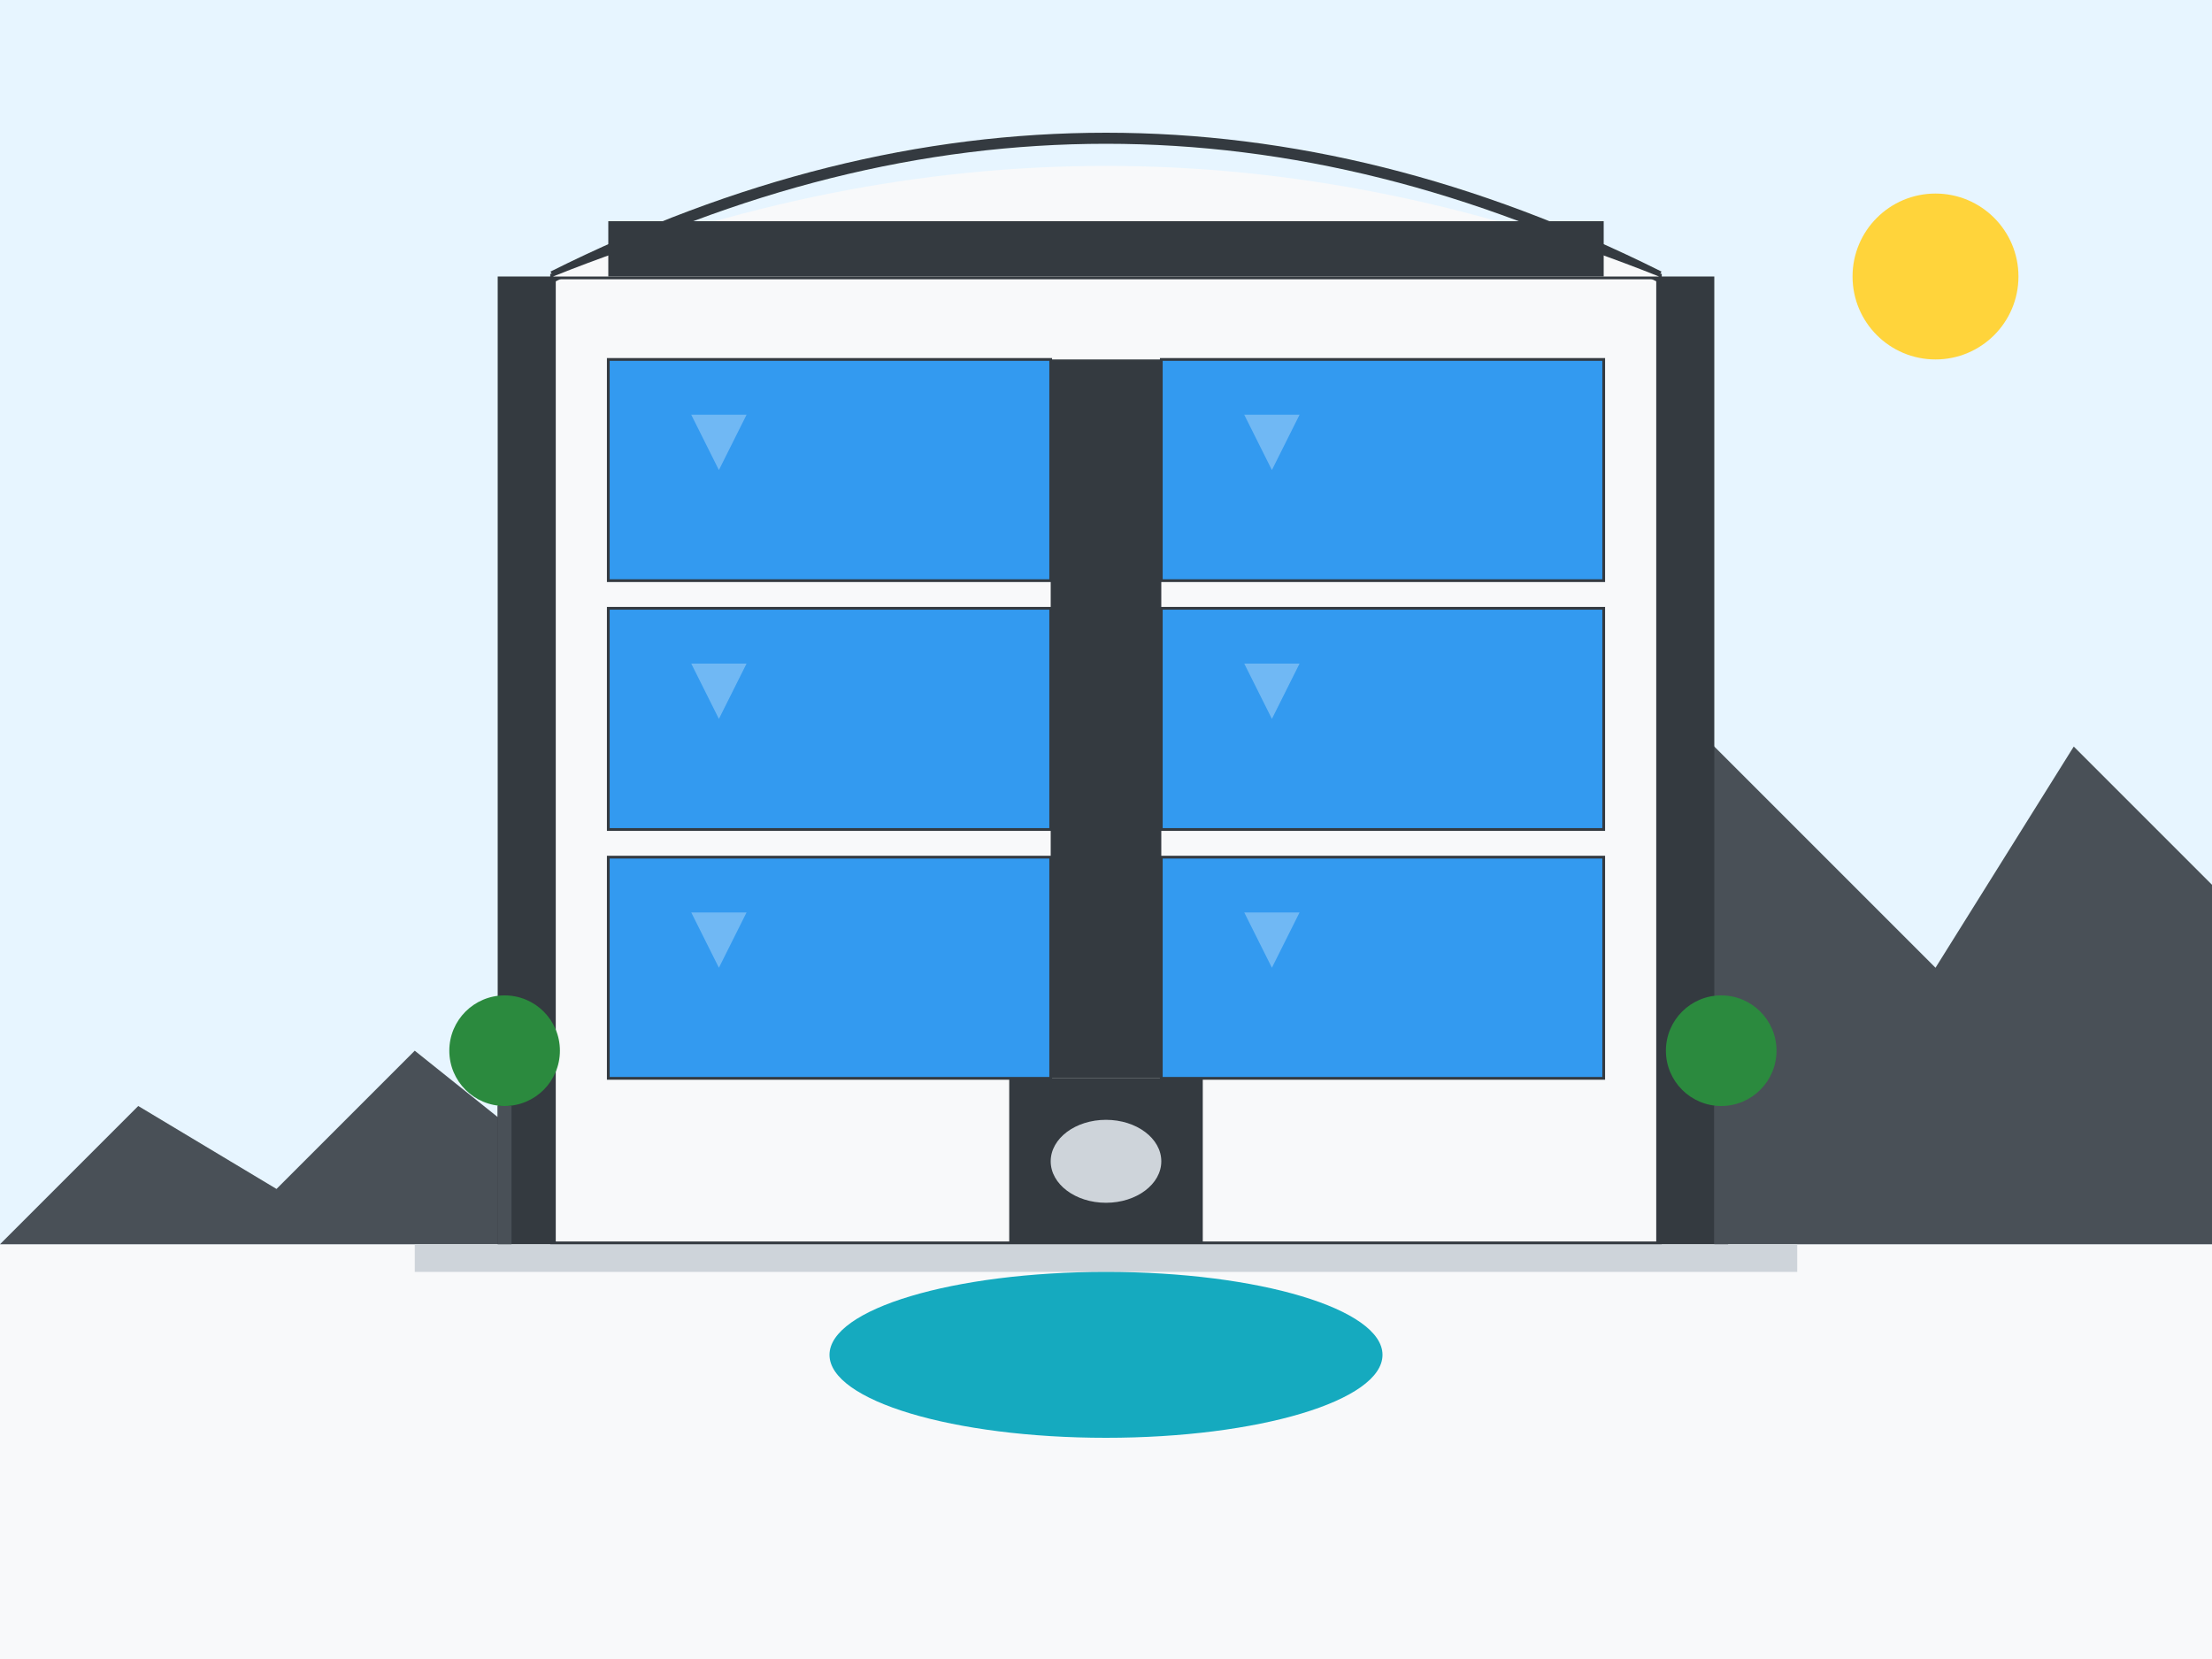<?xml version="1.0" encoding="UTF-8"?>
<svg xmlns="http://www.w3.org/2000/svg" viewBox="0 0 800 600">
  <rect width="800" height="600" fill="#f8f9fa"/>
  
  <!-- Sky -->
  <rect x="0" y="0" width="800" height="450" fill="#e7f5ff"/>
  
  <!-- City skyline silhouette -->
  <polygon points="0,450 50,400 100,430 150,380 200,420 250,350 300,390 350,370 400,300 450,350 500,280 550,330 600,250 650,300 700,350 750,270 800,320 800,450" fill="#495057"/>
  
  <!-- Modern building -->
  <rect x="200" y="100" width="400" height="350" fill="#f8f9fa" stroke="#343a40" stroke-width="2"/>
  
  <!-- Curved architectural element -->
  <path d="M 200 100 Q 400 0 600 100" fill="none" stroke="#343a40" stroke-width="4"/>
  <path d="M 200 100 Q 400 20 600 100" fill="#f8f9fa" stroke="none"/>
  
  <!-- Glass panels - left side -->
  <rect x="220" y="130" width="160" height="80" fill="#339af0" stroke="#343a40" stroke-width="1"/>
  <rect x="220" y="220" width="160" height="80" fill="#339af0" stroke="#343a40" stroke-width="1"/>
  <rect x="220" y="310" width="160" height="80" fill="#339af0" stroke="#343a40" stroke-width="1"/>
  
  <!-- Glass panels - right side -->
  <rect x="420" y="130" width="160" height="80" fill="#339af0" stroke="#343a40" stroke-width="1"/>
  <rect x="420" y="220" width="160" height="80" fill="#339af0" stroke="#343a40" stroke-width="1"/>
  <rect x="420" y="310" width="160" height="80" fill="#339af0" stroke="#343a40" stroke-width="1"/>
  
  <!-- Central architectural feature -->
  <rect x="380" y="130" width="40" height="260" fill="#343a40"/>
  
  <!-- Entrance -->
  <rect x="365" y="390" width="70" height="60" fill="#343a40"/>
  <ellipse cx="400" cy="420" rx="20" ry="15" fill="#ced4da"/>
  
  <!-- Decorative elements -->
  <rect x="180" y="100" width="20" height="350" fill="#343a40"/>
  <rect x="600" y="100" width="20" height="350" fill="#343a40"/>
  
  <!-- Roof elements -->
  <rect x="220" y="80" width="360" height="20" fill="#343a40"/>
  
  <!-- Modern landscaping -->
  <rect x="150" y="450" width="500" height="10" fill="#ced4da"/> <!-- Walkway -->
  
  <!-- Water feature -->
  <ellipse cx="400" cy="490" rx="100" ry="30" fill="#15aabf"/>
  
  <!-- Minimalist trees -->
  <rect x="180" y="400" width="5" height="50" fill="#495057"/>
  <circle cx="182.5" cy="380" r="20" fill="#2b8a3e"/>
  
  <rect x="620" y="400" width="5" height="50" fill="#495057"/>
  <circle cx="622.5" cy="380" r="20" fill="#2b8a3e"/>
  
  <!-- Sun -->
  <circle cx="700" cy="100" r="30" fill="#ffd43b"/>
  
  <!-- Reflections in glass -->
  <path d="M 250 150 L 270 150 L 260 170 Z" fill="white" opacity="0.3"/>
  <path d="M 450 150 L 470 150 L 460 170 Z" fill="white" opacity="0.3"/>
  <path d="M 250 240 L 270 240 L 260 260 Z" fill="white" opacity="0.3"/>
  <path d="M 450 240 L 470 240 L 460 260 Z" fill="white" opacity="0.3"/>
  <path d="M 250 330 L 270 330 L 260 350 Z" fill="white" opacity="0.3"/>
  <path d="M 450 330 L 470 330 L 460 350 Z" fill="white" opacity="0.3"/>
</svg>